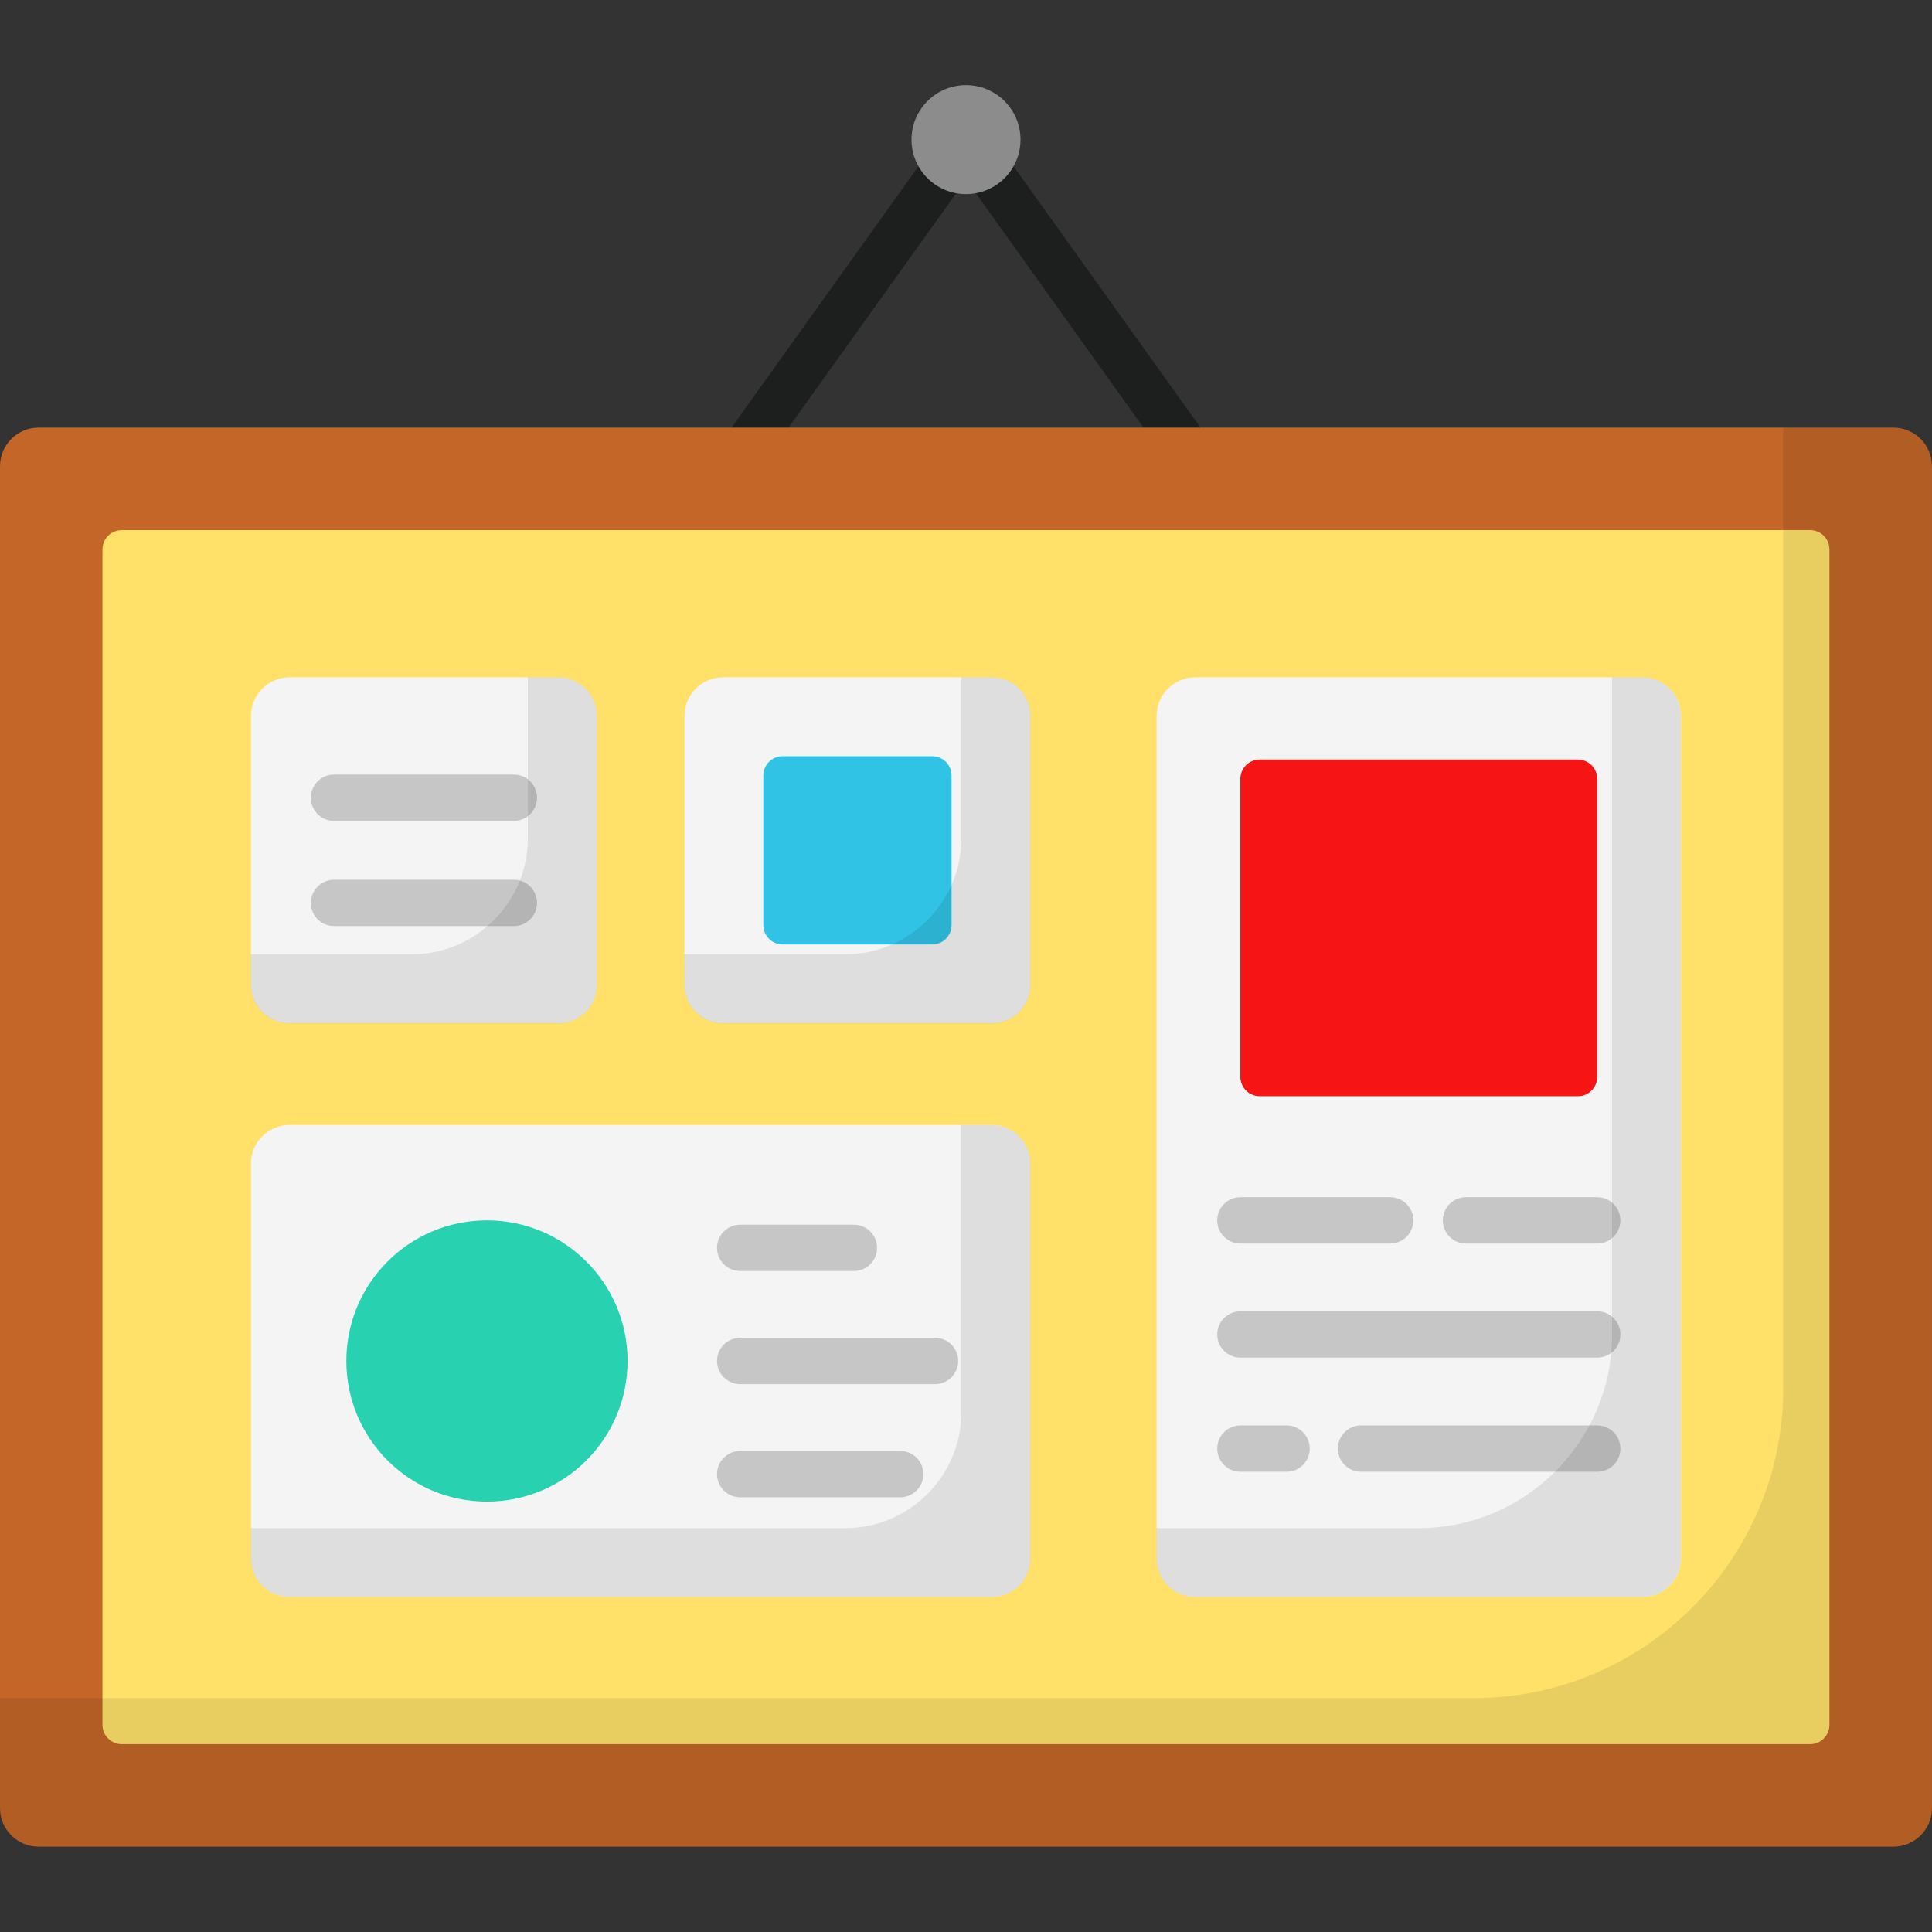 <svg id="Bulletin_Board" enable-background="new 0 0 64 64" height="512" viewBox="0 0 64 64" width="512" xmlns="http://www.w3.org/2000/svg"><rect x="0" y="0" width="64" height="64" fill="#333333" stroke="none"/><g><path d="m41.254 18.33c-.24 0-.476-.112-.626-.321l-8.628-12.063-8.628 12.063c-.246.345-.726.424-1.071.177-.345-.246-.424-.726-.177-1.071l9.877-13.809 9.878 13.809c.246.345.166.825-.179 1.071-.135.097-.291.144-.445.144z" fill="#1d1e1e"/><circle cx="32" cy="4.625" fill="#8c8c8c" r="1.805"/><path d="m0 59.894v-44.448c0-.707.573-1.28 1.28-1.28h61.439c.707 0 1.28.573 1.28 1.28v44.448c0 .707-.573 1.28-1.28 1.28h-61.439c-.707 0-1.28-.573-1.28-1.28z" fill="#c46627"/><path d="m59.963 57.778h-55.928c-.353 0-.64-.286-.64-.64v-38.936c0-.353.286-.64.64-.64h55.927c.353 0 .64.286.64.64v38.936c0.0.353-.286.64-.64.64z" fill="#ffe169"/><path d="m64 15.446v44.454c0 .704-.576 1.28-1.28 1.28h-61.439c-.704 0-1.28-.576-1.28-1.28v-3.648h48.831c5.632 0 10.24-4.608 10.24-10.24v-31.846h3.648c.704 0 1.28.576 1.28 1.28z" opacity=".09"/><path d="m39.595 52.902h14.81c.707 0 1.28-.573 1.28-1.28v-27.904c0-.707-.573-1.28-1.28-1.28h-14.81c-.707 0-1.28.573-1.28 1.28v27.904c0.0.707.573 1.28 1.28 1.28z" fill="#f4f4f4"/><path d="m41.729 36.312h10.541c.353 0 .64-.286.64-.64v-9.87c0-.353-.286-.64-.64-.64h-10.541c-.353 0-.64.286-.64.64v9.87c0 .353.286.64.64.64z" fill="#f71414"/><path d="m52.91 41.194h-4.348c-.424 0-.767-.344-.767-.767 0-.424.344-.767.767-.767h4.348c.424 0 .767.344.767.767s-.344.767-.767.767zm-6.091-.767c0-.424-.344-.767-.767-.767h-4.963c-.424 0-.767.344-.767.767s.344.767.767.767h4.963c.424 0 .767-.344.767-.767zm6.859 3.779c0-.424-.344-.767-.767-.767h-11.821c-.424 0-.767.344-.767.767 0 .424.344.767.767.767h11.821c.424 0 .767-.344.767-.767zm0 3.78c0-.424-.344-.767-.767-.767h-7.825c-.424 0-.767.344-.767.767s.344.767.767.767h7.825c.424 0 .767-.344.767-.767zm-10.291 0c0-.424-.344-.767-.767-.767h-1.53c-.424 0-.767.344-.767.767s.344.767.767.767h1.53c.424 0 .767-.344.767-.767z" fill="#c6c6c6"/><path d="m55.68 23.715v27.904c0 .707-.573 1.28-1.28 1.28h-14.809c-.704 0-1.28-.563-1.28-1.28v-.998h8.691c3.52 0 6.4-2.88 6.4-6.4v-21.785h.998c.717 0 1.28.576 1.28 1.28z" opacity=".09"/><path d="m9.594 52.902h23.26c.707 0 1.28-.573 1.28-1.28v-13.076c0-.707-.573-1.28-1.28-1.28h-23.26c-.707 0-1.28.573-1.28 1.28v13.076c0 .707.573 1.28 1.28 1.28z" fill="#f4f4f4"/><circle cx="16.131" cy="45.084" fill="#28d1b0" r="4.658"/><path d="m28.286 42.104h-3.766c-.424 0-.768-.344-.768-.767 0-.424.344-.767.768-.767h3.766c.424 0 .768.344.768.767s-.344.767-.768.767zm3.456 2.98c0-.424-.344-.767-.768-.767h-6.454c-.424 0-.768.344-.768.767 0 .424.344.767.768.767h6.454c.424 0 .768-.344.768-.767zm-1.153 3.748c0-.424-.344-.767-.768-.767h-5.301c-.424 0-.768.344-.768.767s.344.767.768.767h5.301c.424 0 .768-.344.768-.767z" fill="#c6c6c6"/><path d="m34.138 38.55v13.069c0 .717-.576 1.28-1.28 1.28h-23.27c-.707 0-1.28-.573-1.28-1.28v-.998h19.699c2.112 0 3.84-1.728 3.84-3.84v-9.51h1.011c.704-0 1.28.563 1.28 1.28z" opacity=".09"/><path d="m18.493 22.438h-8.9c-.707 0-1.28.573-1.28 1.28v8.9c0 .707.573 1.28 1.28 1.28h8.9c.707 0 1.28-.573 1.28-1.28v-8.9c0-.707-.573-1.28-1.28-1.28z" fill="#f4f4f4"/><path d="m17.022 27.193h-5.957c-.424 0-.768-.343-.768-.767s.344-.768.768-.768h5.957c.424 0 .768.344.768.768s-.344.767-.768.767zm.768 2.717c0-.424-.344-.767-.768-.767h-5.957c-.424 0-.768.344-.768.767s.344.767.768.767h5.957c.424 0 .768-.344.768-.767z" fill="#c6c6c6"/><path d="m19.776 23.715v8.909c0 .704-.576 1.28-1.28 1.28h-8.909c-.704 0-1.28-.576-1.28-1.28v-1.011h5.338c2.112 0 3.84-1.728 3.84-3.84v-5.338h1.011c.704 0 1.28.576 1.28 1.28z" opacity=".09"/><path d="m32.854 22.438h-8.9c-.707 0-1.28.573-1.28 1.28v8.9c0 .707.573 1.28 1.28 1.28h8.9c.707 0 1.28-.573 1.28-1.28v-8.9c0-.707-.573-1.28-1.28-1.28z" fill="#f4f4f4"/><path d="m30.882 25.05h-4.956c-.353 0-.64.286-.64.64v4.956c0 .353.286.64.64.64h4.956c.353 0 .64-.286.64-.64v-4.956c0-.353-.286-.64-.64-.64z" fill="#30c3e5"/><path d="m34.138 23.715v8.909c0 .704-.576 1.28-1.28 1.28h-8.909c-.704 0-1.28-.576-1.28-1.28v-1.011h5.338c2.112 0 3.84-1.728 3.84-3.84v-5.338h1.011c.704 0 1.28.576 1.28 1.28z" opacity=".09"/></g></svg>